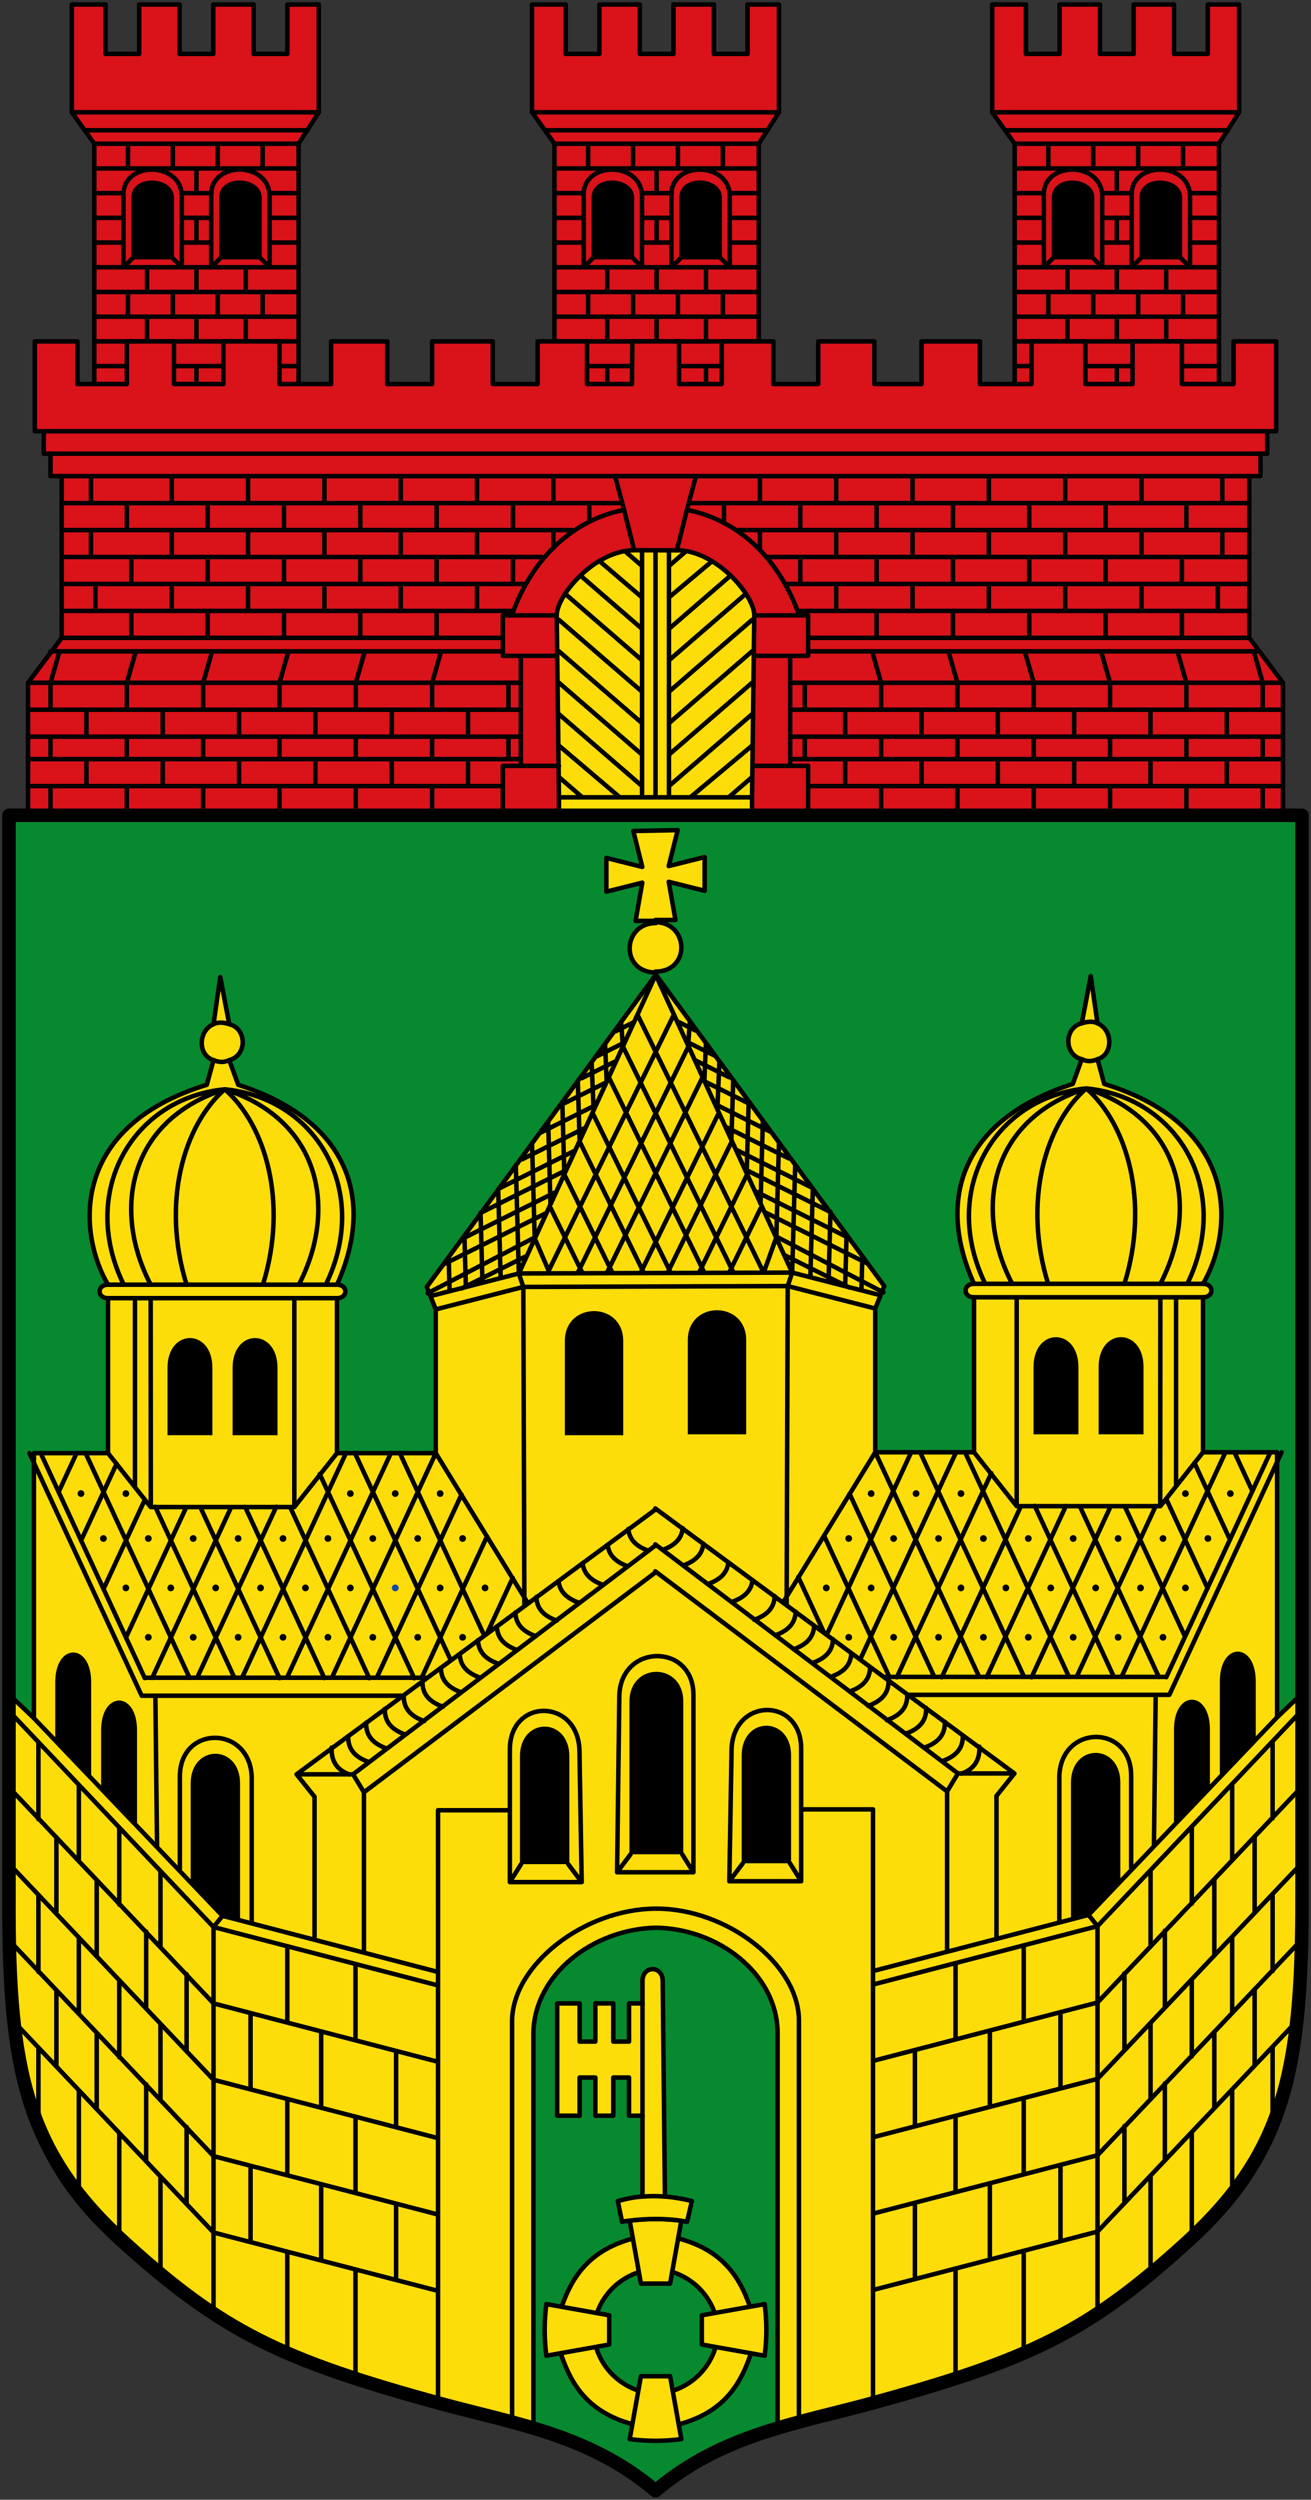 <svg xmlns="http://www.w3.org/2000/svg" width="584" height="1113" version="1.0" clip-rule="evenodd" fill-rule="evenodd" image-rendering="optimizeQuality" shape-rendering="geometricPrecision" text-rendering="geometricPrecision"><rect width="100%" height="100%" fill="#333333" stroke="none"/><g stroke="#000"><path d="M247.004 176h91V64l9-14V2h-14v22h-15V2h-18v22h-15V2h-18v22h-15V2h-15v48l10 14z" fill="#da121a" stroke-width="2" stroke-linecap="round" stroke-linejoin="round"/><path d="M264.004 115h18V88c0-9-18-10-18 0z"/><path d="m303.104 115-4 4V87.5c-1-16 26-16 26 0V119l-4-4m-57.1 0-4 4V87.5c-1-16 26-16 26 0V119l-4-4m10.5 48.1v11m-22-32.6v9.841m0 12v6.359m44-28.2v9.903m0 12v6.297m-22-28.2v10.2m29.5-21.7v11m-20-11v11m-20-11v11m-20-11v11m8.5-21.9v10.4m44-10.4v10.4m-22-10.4v10.4m0-32.6v11m0-32.4v10.2m29.5-21.7v11m-20-11v11m-20-11v11m-20-11v11m-14.9 88h90.4m-90.4-11h90.4m-90.4-11h90.4m-90.4-11h90.4m-90.4-11h90.4m-89.9-11h12.424m25.947 0h13.167m25.946 0h12.916m-90.4-11h12.23m26.334 0h12.974m26.14 0h12.722m-90.9-11h12.924m26.044 0h13.166m26.044 0h12.222m-90.4-11h90.4m-90.5-11h91m-95-6h99m-105-8h110" fill="none" stroke-width="2" stroke-linecap="round" stroke-linejoin="round"/><path d="M303.104 115h18V88c0-9-18-10-18 0z"/><path d="M452.004 176h91V64l9-14V2h-14v22h-15V2h-18v22h-15V2h-18v22h-15V2h-15v48l10 14z" fill="#da121a" stroke-width="2" stroke-linecap="round" stroke-linejoin="round"/><path d="M469.004 115h18V88c0-9-18-10-18 0z"/><path d="m508.104 115-4 4V87.5c-1-16 26-16 26 0V119l-4-4m-57.1 0-4 4V87.5c-1-16 26-16 26 0V119l-4-4m10.5 48.1v11m-22-32.6v10.2m44-10.2v10.2m-22-10.2v10.2m29.5-21.7v11m-20-11v11m-20-11v11m-20-11v11m8.5-21.9v10.4m44-10.4v10.4m-22-10.4v10.4m0-32.6v11m0-32.4v10.2m29.5-21.7v11m-20-11v11m-20-11v11m-20-11v11m-14.9 88h90.4m-90.4-11h90.4m-90.4-11h90.4m-90.4-11h90.4m-90.4-11h90.4m-89.9-11h12.424m25.947 0h13.167m25.946 0h12.916m-90.4-11h12.23m26.334 0h12.974m26.14 0h12.722m-90.9-11h12.924m26.044 0h13.166m26.044 0h12.222m-90.4-11h90.4m-90.5-11h91m-95-6h99m-105-8h110" fill="none" stroke-width="2" stroke-linecap="round" stroke-linejoin="round"/><path d="M508.104 115h18V88c0-9-18-10-18 0z"/><path d="M42.004 176h91V64l9-14V2h-14v22h-15V2h-18v22h-15V2h-18v22h-15V2h-15v48l10 14z" fill="#da121a" stroke-width="2" stroke-linecap="round" stroke-linejoin="round"/><path d="M59.004 115h18V88c0-9-18-10-18 0z"/><path d="m98.104 115-4 4V87.5c-1-16 26-16 26 0V119l-4-4m-57.1 0-4 4V87.5c-1-16 26-16 26 0V119l-4-4m10.5 48.1v11m-22-32.6v10.2m44-10.2v10.2m-22-10.2v10.2m29.5-21.7v11m-20-11v11m-20-11v11m-20-11v11m8.5-21.9v10.4m44-10.4v10.4m-22-10.4v10.4m0-32.6v11m0-32.4v10.2m29.5-21.7v11m-20-11v11m-20-11v11m-20-11v11m-14.9 88h90.4m-90.4-11h90.4m-90.4-11h90.4m-90.4-11h90.4m-90.4-11h90.4m-89.9-11h12.424m25.947 0h13.167m25.946 0h12.916m-90.4-11h12.23m26.334 0h12.974m26.14 0h12.722m-90.9-11h12.924m26.044 0h13.166m26.044 0h12.222m-90.4-11h90.4m-90.5-11h91m-95-6h99m-105-8h110" fill="none" stroke-width="2" stroke-linecap="round" stroke-linejoin="round"/><path d="M98.104 115h18V88c0-9-18-10-18 0z"/></g><path d="M580.004 363v482c0 78.297-8.134 114.144-52.312 154.228-42.365 38.438-68.389 51.475-140.203 71.006-32.414 8.815-66.276 13.907-95.485 38.766-29.208-24.86-63.07-29.95-95.484-38.766-71.815-19.53-97.838-32.568-140.203-71.006C12.139 959.144 3.68 923.296 4.004 845V363h288z" fill="#078930"/><g fill="#fcdd09" stroke="#000" stroke-width="2" stroke-linecap="round" stroke-linejoin="round"><path d="M265.205 1044c3 11 11.094 18.22 21 21l-2 15c-22.581-5.245-30.261-18.802-35-34l16-2m0-11.885c3-11 11.094-18.22 21-21l-2-15c-22.581 5.245-30.261 18.802-35 34l16 2M319.103 1044c-3 11-11.095 18.22-21 21l2 15c22.58-5.245 30.26-18.802 35-34l-16-2m0-11.885c-3-11-11.095-18.22-21-21l2-15c22.58 5.245 30.26 18.802 35 34l-16 2"/><path d="M280.504 1086c8 1 15 1 23 0l-5-28h-13zm0-97.25c8-1 15-1 23 0l-5 28h-13zm60.126 60.125c1-8 1-15 0-23l-28 5v13zm-97.25 0c-1-8-1-15 0-23l28 5v13z"/><path d="M248.205 892h10v17h7v-17h8v17h7v-17h6v-10c0-7 9-7 9 0l1 96c3.903.29 8 1 12 2l-2.137 9.215c-8-1.59-19.179-1.658-29 0L275.205 980c3.016-.797 7.045-1.797 11-2v-36h-6v-17h-7v17h-8v-17h-7v17h-10z"/><path d="M286.205 892v50m0 36c3.548-.246 6.33-.255 10 0" fill="none"/></g><path d="M346.392 904.613V1081.9c14.895-4.747 29.609-8.009 44.484-12.054 71.815-19.531 97.839-32.568 140.203-71.006 44.179-40.084 47.988-75.932 48.313-154.228v-90l-10.5 10v-118h-33v-69c5 0 5-6 0-6 13-22 18-70-44-89l-3-11c7-2 7-13 0-16l-3-21-4 21c-8 2-8 14 0 16l-4 11c-47 15-62 49-44 89-5 0-5 6 0 6v69h-44v-64l4-10-102-139v-1c16 0 15-22 0-22v-1h9l-3-17 16 4v-15l-16 4 4-16-19.775.387 4 16-16-4v15l16-4-3 17h9v1c-15 0-16 22 0 22v1l-102 139 4 10v64h-44v-69c5 0 5-6 0-6 18-40 3-74-44-89l-4-11c8-2 8-14 0-16l-4-21-3 21c-7 3-7 14 0 16l-3 11c-62 19-57 67-44 89-5 0-5 6 0 6v69h-33v118l-10.5-10v90c.325 78.296 4.134 114.144 48.313 154.228 42.364 38.438 68.388 51.475 140.203 71.006 14.875 4.046 29.589 7.307 44.484 12.054V905c.5-26 26.5-46 54.387-46.694 27.888.307 53.888 20.307 54.388 46.307z" fill="#fcdd09" stroke="#000" stroke-width="2" stroke-linecap="round" stroke-linejoin="round"/><path d="M25.117 775.5V749c0-17 15-17 15 0v42.199l-15-15.723m20.429 21.421v-26.5c0-17 15-17 15 0v42.199l-15-15.723m39.894 41.723v-44.5c0-17 21-17 21 0v60.799L99.117 853 85.44 838.572M232.117 830v-48c0-17 21-17 21 0v48m-149-191v-30c0-17 19-17 19 0v30m-48 0v-30c0-17 19-17 19 0v30m158 0v-42c0-17 25-17 25 0v42m281.775 136.113v-26.5c0-17-15-17-15 0v42.199l15-15.723m-20.429 21.421v-26.5c0-17-15-17-15 0v42.199l15-15.723m-39.894 41.723v-44.5c0-17-21-17-21 0v60.799l7.323-1.895 13.677-14.428m-146.677-8.572v-48c0-17-21-17-21 0v48m149-191v-30c0-17-19-17-19 0v30m48 0v-30c0-17-19-17-19 0v30m-158 0v-42c0-17-25-17-25 0v42m-3 187v-68c0-17-23-17-23 0v68" stroke="#000"/><circle cx="176.067" cy="707" r="1.5" fill="#0f47af"/><g transform="translate(25.117 250)"><circle cx="40.95" cy="479" r="1.5"/><circle r="1.5" cy="479" cx="60.95"/><circle r="1.5" cy="479" cx="80.95"/><circle cx="100.95" cy="479" r="1.5"/><circle r="1.5" cy="479" cx="120.95"/><circle cx="140.95" cy="479" r="1.5"/><circle cx="160.95" cy="479" r="1.5"/><circle r="1.5" cy="479" cx="180.95"/><circle r="1.5" cy="457" cx="30.95"/><circle cx="50.95" cy="457" r="1.5"/><circle cx="70.95" cy="457" r="1.5"/><circle r="1.5" cy="457" cx="90.95"/><circle cx="110.95" cy="457" r="1.5"/><circle r="1.5" cy="457" cx="130.95"/><circle cx="170.95" cy="457" r="1.5"/><circle cx="20.95" cy="435" r="1.5"/><circle r="1.5" cy="435" cx="40.95"/><circle r="1.5" cy="435" cx="60.95"/><circle cx="80.95" cy="435" r="1.5"/><circle r="1.5" cy="435" cx="100.95"/><circle cx="120.95" cy="435" r="1.5"/><circle cx="140.95" cy="435" r="1.5"/><circle r="1.5" cy="435" cx="160.95"/><circle r="1.5" cy="415" cx="10.95"/><circle cx="30.95" cy="415" r="1.5"/><circle cx="190.95" cy="457" r="1.5"/><circle r="1.5" cy="435" cx="180.95"/><circle cx="170.95" cy="415" r="1.5"/><circle r="1.5" cy="415" cx="130.95"/><circle cx="150.95" cy="415" r="1.5"/><circle r="1.5" cy="479" cx="-492.95" transform="scale(-1 1)"/><circle cx="-472.95" cy="479" r="1.5" transform="scale(-1 1)"/><circle cx="-452.95" cy="479" r="1.5" transform="scale(-1 1)"/><circle r="1.5" cy="479" cx="-432.95" transform="scale(-1 1)"/><circle cx="-412.95" cy="479" r="1.5" transform="scale(-1 1)"/><circle r="1.5" cy="479" cx="-392.95" transform="scale(-1 1)"/><circle r="1.5" cy="479" cx="-372.95" transform="scale(-1 1)"/><circle cx="-352.95" cy="479" r="1.5" transform="scale(-1 1)"/><circle cx="-502.95" cy="457" r="1.5" transform="scale(-1 1)"/><circle r="1.5" cy="457" cx="-482.95" transform="scale(-1 1)"/><circle r="1.5" cy="457" cx="-462.95" transform="scale(-1 1)"/><circle cx="-442.95" cy="457" r="1.5" transform="scale(-1 1)"/><circle r="1.5" cy="457" cx="-422.95" transform="scale(-1 1)"/><circle cx="-402.95" cy="457" r="1.5" transform="scale(-1 1)"/><circle r="1.5" cy="457" cx="-362.95" transform="scale(-1 1)"/><circle r="1.5" cy="435" cx="-512.95" transform="scale(-1 1)"/><circle cx="-492.95" cy="435" r="1.5" transform="scale(-1 1)"/><circle cx="-472.95" cy="435" r="1.5" transform="scale(-1 1)"/><circle r="1.5" cy="435" cx="-452.95" transform="scale(-1 1)"/><circle cx="-432.95" cy="435" r="1.5" transform="scale(-1 1)"/><circle r="1.5" cy="435" cx="-412.95" transform="scale(-1 1)"/><circle r="1.5" cy="435" cx="-392.95" transform="scale(-1 1)"/><circle cx="-372.95" cy="435" r="1.5" transform="scale(-1 1)"/><circle cx="-522.95" cy="415" r="1.5" transform="scale(-1 1)"/><circle r="1.5" cy="415" cx="-502.95" transform="scale(-1 1)"/><circle r="1.5" cy="457" cx="-342.95" transform="scale(-1 1)"/><circle cx="-352.95" cy="435" r="1.5" transform="scale(-1 1)"/><circle r="1.5" cy="415" cx="-362.95" transform="scale(-1 1)"/><circle cx="-402.95" cy="415" r="1.5" transform="scale(-1 1)"/><circle r="1.5" cy="415" cx="-382.95" transform="scale(-1 1)"/></g><path d="m303.892 825.613 5 8m-28-8-6 8h34v-79c0-23-32-23-33 0l-1 79m63.891-295.558-13.931 28.475m7.605-42.932-21.005 42.932m14.304-57.852-28.304 57.852m22.377-70.264-34.377 70.264m27.223-86.3-42.222 86.3m36.245-100.654L257.453 566.53m42.737-114.77-56.212 114.893m1.4-28.598 13.932 28.475m-7.605-42.932 21.005 42.932m-14.304-57.852 28.304 57.852m-22.377-70.264 34.377 70.264m-27.223-86.3 42.222 86.3m-36.245-100.654L326.71 566.53m-42.737-114.77 56.212 114.893m12.708-.04L231.117 567m2 6 117.775-.387m1 257 5 8m-26-8-6 8h32v-59c0-23-30-23-31 0l-1 59m-20.76-157.209c-.522 5.3-4.386 8.026-9.051 9.704m18.248-2.781c-.521 5.3-4.385 8.025-9.05 9.703m20.184-1.474c-.522 5.3-4.385 8.026-9.05 9.703m19.796-1.764c-.521 5.3-4.385 8.025-9.05 9.703m18.93-2.556c-.178 5.856-4.198 8.78-9.104 10.543m18.447-3.621c-.178 5.856-4.198 8.78-9.104 10.544m17.334-4.348c-.18 5.856-4.199 8.78-9.105 10.544m17.528-4.445c-.18 5.857-4.199 8.78-9.105 10.544m17.237-4.347c-.179 5.856-4.198 8.78-9.104 10.543m17.479-4.008c-.18 5.856-4.199 8.78-9.105 10.543m17.33-5.11c.249 6.5-3.935 9.642-9.1 11.5m17.426-5.11c.249 6.5-3.934 9.642-9.1 11.5m17.523-5.497c.249 6.499-3.935 9.642-9.1 11.5m25.426.696c.249 6.499-3.934 9.642-9.1 11.5m1.1-17.5c.249 6.499-3.934 9.642-9.1 11.5m24.505-.4c.249 6.498-2.834 10.141-8 12m-1.405-.1h25m52 42v-41c0-23-31-23-32 0v65m42.912-101-.76 67.46m-207.5-356.584.789-10.834m6.434 26.522.697-16.456m5.114 28.937.886-20.937m5.37 34.246.77-25.632m6.02 41.118.895-32.113m5.278 45.535 1.03-36.94m43.897 75.583.413-14.815m-7.644 12.646.624-22.376m-8.036 20.79.87-31.197m-8.966 29.122 1.101-39.526m-21.902 37.491 5.64-15.716 1.177-42.224m5.89 57.9 1.34-48.048M309.88 458.84l-8.326-4.161m16.495 15.205-12.353-6.173m19.11 15.934-15.31-7.652m25.14 19.867-20.796-10.39m29.794 22.657-24.968-12.478m32.763 24.159-28.335-14.16m38.443 27.078-33.762-16.873m50.63 61.453-29.12-14.553M369.3 539.35l-37.51-18.746m61.727 54.807-48.066-25.022m32.594.774-41.827-20.904m50.365 32.394-46.067-23.022m51.376 36.982-39-10-2 6-.47 141.865m39.47-131.865-39-10m138-117c-2.334-1.103-4.667-.704-7 0m7 16c-2.179.928-4.458 1.252-7 0m-43 100c-20.17-41.32 3.788-82.987 45-87 41.211 4.013 65.169 45.68 45 87m-12 0c17.095-32.795 10.316-73.057-33-87-43.316 13.943-50.095 54.205-33 87m50 0c11.327-36.525 1.284-71.06-17-87-18.285 15.94-28.328 50.475-17 87m-14 6.4v92.6m71-93v84m12-90h-102m102 6h-102m102 69-19 24h-64l-19-24m-142 53 130 98v71.3m-130-181.3 134.84 102-4.84 8m-130-126 160 118-8 10v63.5m77-108.5 50-108M519.52 746.776l46.372-100.163m-66.325 100.061 46.325-100.061m-29.064 23.896.064-92.896m-37.315 169.04 35.251-76.144m-55.33 76.313 35.303-76.254m-55.273 76.19 35.303-76.254m-55.33 76.312 35.087-75.788m-55.094 75.804 42.092-90.92m-58.352 82.842 42.658-92.141m-57.48 80.957 37.48-80.957m-57.07 66.865 41.07-66.865m126.334 100.082-35.18-75.99m15.136 75.895-35.249-76.138m15.259 76.159-46.3-100.008m26.296 100-46.296-100m26.266 99.934-46.266-99.934m26.261 99.924-37.726-81.488m17.753 81.547-29.135-62.933m.083 43.38-11.525-24.894m172.261 26.484-26.755-57.79m36.828 36.347-18.474-39.903m28.473 18.3L532.06 651.3m25.851 12.638-8.02-17.324m-29 108h-116.2m114.7-8h-125.5m-38 333v-180c0-25-32-50-63.888-49.807C260.117 850 228.117 875 228.117 900v180m197.534-69.945v50m30.376-57.898v46m56.5-79.492v46m18.365-65.052v48m18-67v49m18-68v38m-159.328 31.145v34m33.38-42.679v34m31.456-42.178v34m-46.749-55.846v34m30.376-41.897v34m56.5-67.493v34m46.365-49.052v34m-17.96-14.93v34m-22.04-11.07v34m-18-15v34m30-99v34m18-53v33m18-52v34m-159.328 35.145v34m33.38-42.679v34m31.456-42.178v34m-46.749-55.846v34m30.376-41.897v34m56.5-67.493v34m46.365-49.052v34m-17.96-14.93v34m-22.04-11.07v34m-18-15v34m30-99v34m18-53v33m18-52v34m12 89-90 95-100 26m190-223-90 95-100 26m190-53-90 95-100 26m190-155-90 95-100 26m190-189-90 95-100 26m180-119-84 88-96 25m96-25 4 5v174m-100 38v-264h-31m-66-372 61 133M232.117 830l-5 8m26-8 6 8h-32v-59c0-23 30-23 31 0l1 59m20.76-157.209c.522 5.3 4.386 8.026 9.05 9.704m-18.247-2.781c.521 5.3 4.385 8.025 9.05 9.703m-20.184-1.474c.521 5.3 4.385 8.026 9.05 9.704m-19.796-1.765c.521 5.3 4.385 8.026 9.05 9.703m-18.93-2.556c.178 5.856 4.198 8.78 9.104 10.544m-18.448-3.622c.18 5.856 4.199 8.78 9.105 10.544m-17.334-4.348c.18 5.857 4.199 8.78 9.105 10.544m-17.528-4.444c.18 5.856 4.199 8.78 9.105 10.544m-17.237-4.348c.179 5.856 4.198 8.78 9.104 10.544m-17.479-4.01c.18 5.857 4.199 8.78 9.105 10.545m-17.33-5.11c-.249 6.499 3.934 9.642 9.1 11.5m-17.426-5.11c-.249 6.499 3.934 9.641 9.1 11.5m-17.523-5.498c-.249 6.5 3.934 9.642 9.1 11.5m-25.426.696c-.249 6.5 3.934 9.642 9.1 11.5m-1.1-17.5c-.249 6.5 3.934 9.642 9.1 11.5m-24.505-.4c-.249 6.499 2.834 10.142 8 12m1.405-.1h-25m-52 42v-41c0-23 31-23 32 0v65M69.205 755l.76 67.46m207.5-356.584-.789-10.834m-6.434 26.522-.697-16.456m-5.114 28.937-.886-20.937m-5.371 34.247-.77-25.633m-6.02 41.118-.894-32.113m-5.278 45.535-1.03-36.94m-43.897 75.584-.413-14.816m7.643 12.647-.623-22.377m8.036 20.791-.87-31.198m8.966 29.122-1.101-39.525m22.996 37.406-6.735-15.632-1.176-42.224m-5.89 57.9-1.34-48.048m44.351-59.724 8.326-4.161m-16.495 15.205 12.352-6.173m-19.11 15.934 15.312-7.652m-25.14 19.868 20.794-10.393m-29.794 22.657 24.967-12.478m-32.762 24.16 28.335-14.161m-38.443 27.078 33.762-16.873m-50.63 61.453 29.12-14.553m-20.014-19.401 37.51-18.747m-61.727 54.807 48.066-25.022m-32.594.774 41.827-20.903m-50.365 32.393 46.066-23.022M192.117 577l39-10 2 6 .47 141.865M194.116 583l39-10m-138-117c2.334-1.103 4.667-.704 7 0m-7 16c2.179.928 4.458 1.252 7 0m43 100c20.17-41.32-3.788-82.987-45-87-41.211 4.013-65.17 45.68-45 87m12 0c-17.095-32.795-10.316-73.057 33-87 43.316 13.943 50.095 54.205 33 87m-50 0c-11.327-36.525-1.284-71.06 17-87 18.285 15.94 28.327 50.475 17 87m14 6.4V671m-71-93v84m-12-90h102m-102 6h102m-102 69 19 24h64l19-24m142 53-130 98v71.3m130-181.3-134.84 102 4.84 8m130-126-160 118 8 10v63.5m-77-108.5-50-108M64.49 747.163 18.117 647m66.325 100.062L38.117 647m29.063 23.897L67.117 578m37.315 169.04L69.18 670.897m55.33 76.312-35.303-76.254m55.274 76.19-35.303-76.254m55.33 76.313-35.087-75.788m55.094 75.803-42.093-90.92m58.353 82.842L158.117 647m57.48 80.958L178.118 647m57.07 66.865L194.116 647M67.783 747.082l35.18-75.99m-15.136 75.895 35.249-76.138m-15.259 76.16L154.117 647m-26.296 100 46.296-100m-26.266 99.934L194.117 647m-26.261 99.925 37.726-81.489m-17.753 81.547 29.135-62.933m-.083 43.38 11.525-24.894M56.145 729.02 82.9 671.23m-36.828 36.347 18.474-39.903m-28.473 18.301 15.874-34.288m-25.85 12.637L34.117 647m29 108h116.2m-114.7-8h125.5m-31.76 263.442v50m-30.375-57.897v46m-56.5-79.493v46M53.118 950v48m-18-67v49m-18-68v38m159.328 31.145v34m-33.38-42.678v34m-31.456-42.18v34m46.748-55.845v34m-30.375-41.897v34m-56.5-67.493v34M25.118 886v34m17.96-14.93v34M65.118 928v34m18-15v34m-30-99v34m-18-53v33m-18-52v34m159.328 35.145v34m-33.38-42.678v34m-31.456-42.18v34m46.748-55.845v34m-30.375-41.897v34m-56.5-67.493v34M25.118 818v34m17.96-14.93v34M65.118 860v34m18-15v34m-30-99v34m-18-53v33m-18-52v34m-12 89 90 95 100 26m-190-223 90 95 100 26m-190-53 90 95 100 26m-190-155 90 95 100 26m-190-189 90 95 100 26m-180-119 84 88 96 25m-96-25-4 5v174m100 38V806h31m66-372-61 133" fill="none" stroke="#000" stroke-width="2" stroke-linecap="round" stroke-linejoin="round"/><path d="M12.504 363h559v-59l-15-20v-72h5v-10h3v-10h4v-40h-19v19h-23v-19h-22v19h-21v-19h-24v19h-23v-19h-26v19h-21v-19h-25v19h-20v-19h-23v19h-19v-19H281.71l-.205 19h-20v-19h-22v19h-20v-19h-27v19h-20v-19h-25v19h-23v-19h-25v19h-22v-19h-21v19h-22v-19h-19v40h4v10h3v10h5v72l-15 20z" fill="#da121a" stroke="#000" stroke-width="2" stroke-linecap="round" stroke-linejoin="round"/><path d="M528.504 350v12m-136-12v12m34-12v12m34-12v12m34-12v12m68-12v12m-34-34v10m-136-10v10m34-10v10m34-10v10m34-10v10m68-10v10m-186 0v12m34-12v12m34-12v12m34-12v12m34-12v12m34-12v12m-170-34v12m34-12v12m34-12v12m34-12v12m34-12v12m34-12v12m-156-56v12m34-12v12m34-12v12m34-12v12m34-12v12m2 20v12m-140-26 4 14m30-14 4 14m30-14 4 14m30-14 4 14m30-14 4 14m30-14 4 14m-204 0v11.933m0 12.005V338m34-34v12m34-12v12m34-12v12m34-12v12m68-12v12m-190-56v12m34-12v12m34-12v12m34-12v12m34-12v12m34-12v12m-186-24v12m34-12v12m34-12v12m34-12v12m34-12v12m34-12v12m-188-24v8m34-8v12m34-12v12m34-12v12m34-12v12m34-12v12m36-12v12m-222-24v8m34-8v12m34-12v12m34-12v12m34-12v12m34-12v12m36-12v12m-190-24v12m34-12v12m34-12v12m34-12v12m34-12v12m34-12v12m36-12v12m-488 126v12m136-12v12m-34-12v12m-34-12v12m-34-12v12m-68-12v12m34-34v10m136-10v10m-34-10v10m-34-10v10m-34-10v10m-68-10v10m186 0v12m-34-12v12m-34-12v12m-34-12v12m-34-12v12m-34-12v12m170-34v12m-34-12v12m-34-12v12m-34-12v12m-34-12v12m-34-12v12m156-56v12m-34-12v12m-34-12v12m-34-12v12m-34-12v12m-2 20v12m140-26-4 14m-30-14-4 14m-30-14-4 14m-30-14-4 14m-30-14-4 14m-30-14-4 14m204 0v11.933m0 12.005V338m-34-34v12m-34-12v12m-34-12v12m-34-12v12m-68-12v12m190-56v12m-34-12v12m-34-12v12m-34-12v12m-34-12v12m-34-12v12m186-24v12m-34-12v12m-34-12v12m-34-12v12m-34-12v12m-34-12v12m188-24v8m-34-8v12m-34-12v12m-34-12v12m-34-12v12m-34-12v12m-36-12v12m222-24v8m-34-8v12m-34-12v12m-34-12v12m-34-12v12m-34-12v12m-36-12v12m190-24v12m-34-12v12m-34-12v12m-34-12v12m-34-12v12m-34-12v12m-36-12v12m-21-32h545m-542 10h539m-534 10h529m-529 12h248.34m31.71 0h248.95m-529 12h227.254m73.608 0h228.138m-529 12H241.34m100.444 0h214.72m-529 12h206.71m115.922 0h206.368m-529 12H227.9m128.397 0h200.207m-529 12h196.041m136.86 0h196.1m-534 6h200.767m137.406 0h200.326m-548.5 60h210.867m137.17 0h210.963m-559-12h218.82m121.276 0h218.904m-559-10h218.82m121.002 0h219.178m-559-12h218.683m121.413 0h218.904m-559-12h218.683m121.276 0h219.041" fill="#fff" stroke="#000" stroke-width="2" stroke-linecap="round" stroke-linejoin="round"/><path d="M292.004 244.332c-12.193.745-18.903 1.53-24.995 5.44-12.727 8.169-19.043 15.932-18.897 29.034l.892 82.194h86l.926-81.003c.178-12.424-5.558-21.042-14.773-27.42-9.563-5.513-18.903-8.871-29.153-8.245z" fill="#fcdd09"/><path d="M292.004 355V245m14-18-4.508 18.033-18.992-.033-4.516-18.066m27.569 18.534L298.004 252m19.196-2.128L298.004 266m27.451-9.741L298.005 280m34.278-15.646L298.004 294m37-18-37 32m37 38-10.172 8.798M335.004 332l-27.018 22.594M335.004 290l-37 32m37-18-37 32m37-18-37 32m0 5V245m38 29c0-9-17-29-34.5-29m50.5 96h-16.6m16.6-49h-16m-1 63 1-81h20m-21 81v8h25v-22h-8v-49h8v-18h-4c-8-23-25-42-50-47l4-15h-36l4 15c-25 5-42 24-50 47h-4v18h8v49h-8v22h25v-8zm-56.552-109.532 7.552 6.532m-18.995-2.228L286.004 266m-27.45-9.741L286.004 280m-34.278-15.646L286.004 294m-37-18 37 32m-37 38 10.173 8.798M249.004 332l26.618 22.594M249.004 290l37 32m-37-18 37 32m-37-18 37 32m0 5V245m-38 29c0-9 17-29 34.5-29m-50.5 96h17m-17-49h16m1 63-1-81h-20" fill="none" stroke="#000" stroke-width="2" stroke-linecap="round" stroke-linejoin="round"/><path d="M580.004 363v482c0 78.297-8.134 114.144-52.312 154.228-42.365 38.438-68.389 51.475-140.203 71.006-32.414 8.815-66.276 13.907-95.485 38.766-29.208-24.86-63.07-29.95-95.484-38.766-71.815-19.53-97.838-32.568-140.203-71.006C12.139 959.144 3.68 923.296 4.004 845V363h288z" fill="none" stroke="#000" stroke-width="6" stroke-linecap="round" stroke-linejoin="round"/></svg>